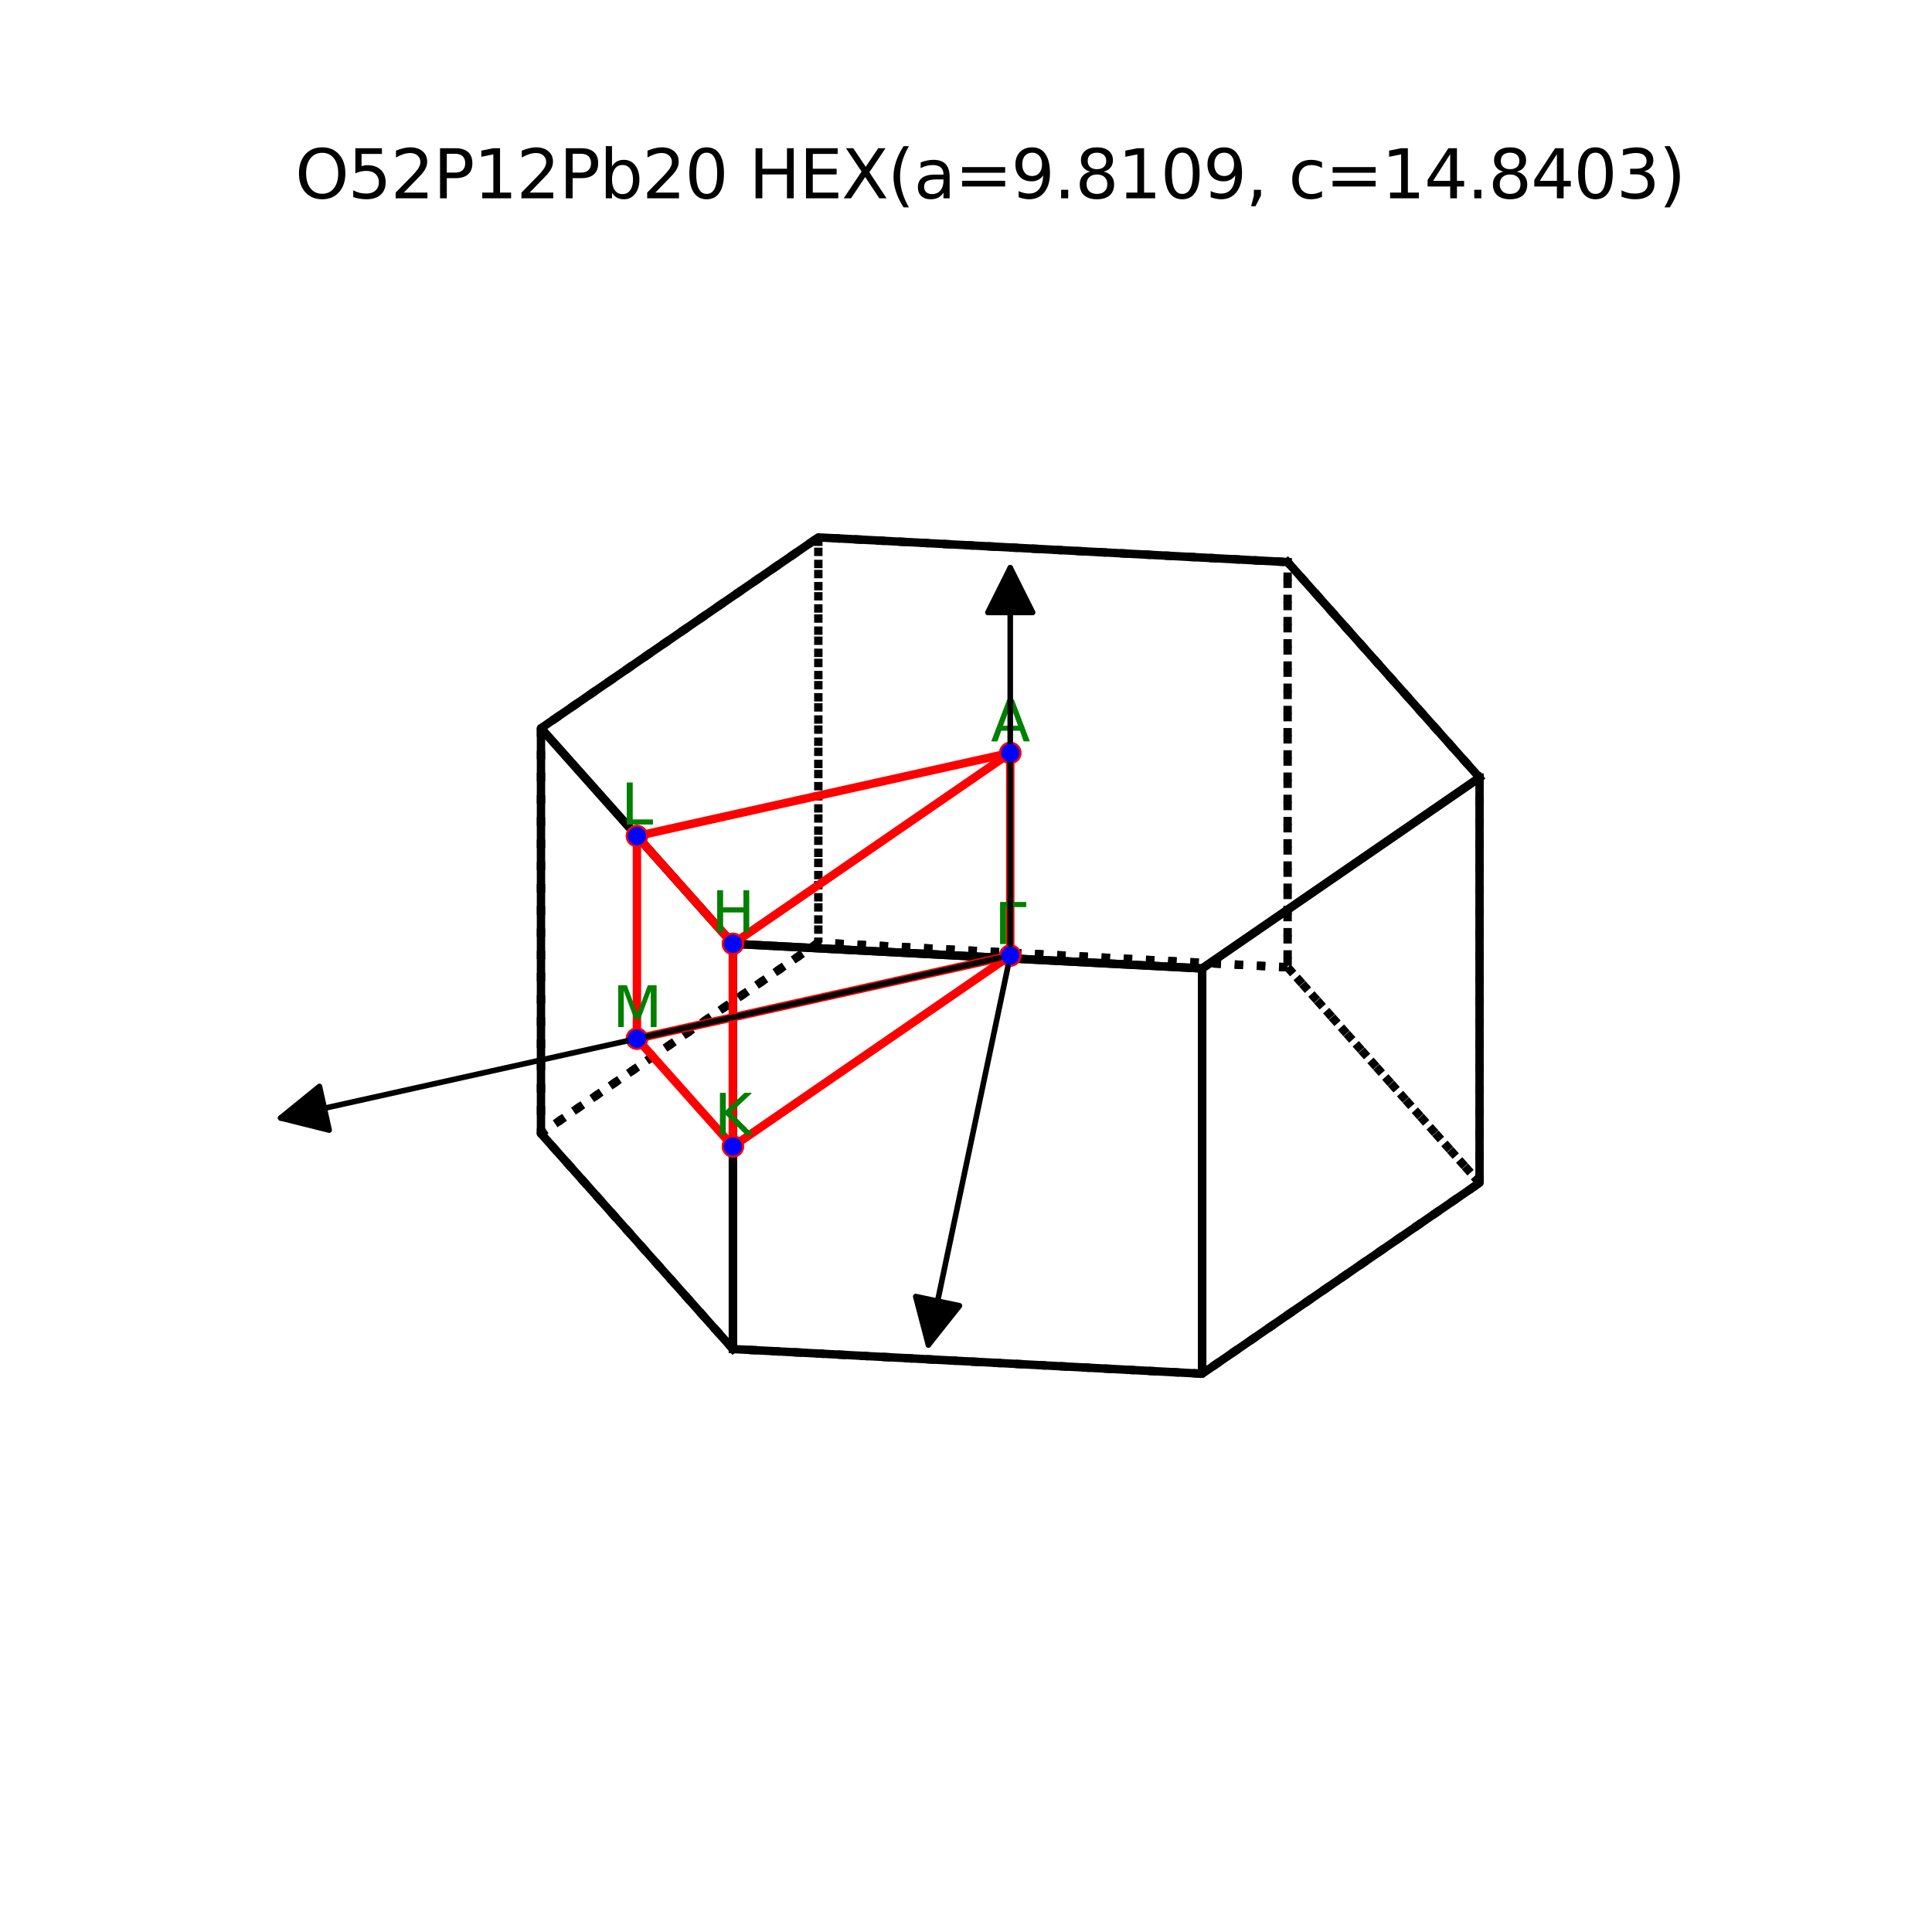 <?xml version="1.0" encoding="utf-8" standalone="no"?>
<!DOCTYPE svg PUBLIC "-//W3C//DTD SVG 1.1//EN"
  "http://www.w3.org/Graphics/SVG/1.1/DTD/svg11.dtd">
<svg xmlns:xlink="http://www.w3.org/1999/xlink" width="345.6pt" height="345.6pt" viewBox="0 0 345.6 345.6" xmlns="http://www.w3.org/2000/svg" version="1.1">
 <defs>
  <style type="text/css">*{stroke-linejoin: round; stroke-linecap: butt}</style>
 </defs>
 <g id="figure_1">
  <g id="patch_1">
   <path d="M 0 345.6 
L 345.6 345.6 
L 345.6 0 
L 0 0 
z
" style="fill: #ffffff"/>
  </g>
  <g id="patch_2">
   <path d="M 44.064 307.584 
L 310.176 307.584 
L 310.176 41.472 
L 44.064 41.472 
z
" style="fill: #ffffff"/>
  </g>
  <g id="axes_1">
   <g id="line2d_1">
    <path d="M 264.662 139.099 
L 215.048 173.243 
L 215.048 245.732 
L 264.662 211.588 
L 264.662 139.099 
" clip-path="url(#pcfe7f43902)" style="fill: none; stroke: #000000; stroke-width: 1.5; stroke-linecap: square"/>
   </g>
   <g id="line2d_2">
    <path d="M 230.33 173.033 
L 264.662 211.588 
L 264.662 139.099 
L 230.33 100.544 
L 230.33 173.033 
" clip-path="url(#pcfe7f43902)" style="fill: none; stroke-dasharray: 1.5,2.475; stroke-dashoffset: 0; stroke: #000000; stroke-width: 1.5"/>
   </g>
   <g id="line2d_3">
    <path d="M 131.102 168.831 
L 215.048 173.243 
L 215.048 245.732 
L 131.102 241.32 
L 131.102 168.831 
" clip-path="url(#pcfe7f43902)" style="fill: none; stroke: #000000; stroke-width: 1.5; stroke-linecap: square"/>
   </g>
   <g id="line2d_4">
    <path d="M 146.384 168.621 
L 96.771 202.765 
L 96.771 130.276 
L 146.384 96.132 
L 146.384 168.621 
" clip-path="url(#pcfe7f43902)" style="fill: none; stroke-dasharray: 1.5,2.475; stroke-dashoffset: 0; stroke: #000000; stroke-width: 1.5"/>
   </g>
   <g id="line2d_5">
    <path d="M 230.33 173.033 
L 146.384 168.621 
L 146.384 96.132 
L 230.33 100.544 
L 230.33 173.033 
" clip-path="url(#pcfe7f43902)" style="fill: none; stroke-dasharray: 1.5,2.475; stroke-dashoffset: 0; stroke: #000000; stroke-width: 1.5"/>
   </g>
   <g id="line2d_6">
    <path d="M 264.662 211.588 
L 230.33 173.033 
L 146.384 168.621 
L 96.771 202.765 
L 131.102 241.32 
L 215.048 245.732 
L 264.662 211.588 
" clip-path="url(#pcfe7f43902)" style="fill: none; stroke-dasharray: 1.5,2.475; stroke-dashoffset: 0; stroke: #000000; stroke-width: 1.5"/>
   </g>
   <g id="line2d_7">
    <path d="M 230.33 100.544 
L 264.662 139.099 
L 215.048 173.243 
L 131.102 168.831 
L 96.771 130.276 
L 146.384 96.132 
L 230.33 100.544 
" clip-path="url(#pcfe7f43902)" style="fill: none; stroke: #000000; stroke-width: 1.5; stroke-linecap: square"/>
   </g>
   <g id="line2d_8">
    <path d="M 131.102 241.32 
L 96.771 202.765 
L 96.771 130.276 
L 131.102 168.831 
L 131.102 241.32 
" clip-path="url(#pcfe7f43902)" style="fill: none; stroke: #000000; stroke-width: 1.5; stroke-linecap: square"/>
   </g>
   <g id="line2d_9">
    <path d="M 180.716 170.932 
L 113.936 185.798 
L 131.102 205.076 
L 180.716 170.932 
L 180.716 134.687 
L 113.936 149.554 
L 131.102 168.831 
L 180.716 134.687 
" clip-path="url(#pcfe7f43902)" style="fill: none; stroke: #ff0000; stroke-width: 1.5; stroke-linecap: square"/>
    <defs>
     <path id="m0aa71a15f5" d="M 0 1.5 
C 0.398 1.5 0.779 1.342 1.061 1.061 
C 1.342 0.779 1.5 0.398 1.5 0 
C 1.5 -0.398 1.342 -0.779 1.061 -1.061 
C 0.779 -1.342 0.398 -1.5 0 -1.5 
C -0.398 -1.5 -0.779 -1.342 -1.061 -1.061 
C -1.342 -0.779 -1.5 -0.398 -1.5 0 
C -1.5 0.398 -1.342 0.779 -1.061 1.061 
C -0.779 1.342 -0.398 1.5 0 1.5 
z
" style="stroke: #ff0000"/>
    </defs>
    <g clip-path="url(#pcfe7f43902)">
     <use xlink:href="#m0aa71a15f5" x="180.716" y="170.932" style="fill: #ff0000; stroke: #ff0000"/>
     <use xlink:href="#m0aa71a15f5" x="113.936" y="185.798" style="fill: #ff0000; stroke: #ff0000"/>
     <use xlink:href="#m0aa71a15f5" x="131.102" y="205.076" style="fill: #ff0000; stroke: #ff0000"/>
     <use xlink:href="#m0aa71a15f5" x="180.716" y="170.932" style="fill: #ff0000; stroke: #ff0000"/>
     <use xlink:href="#m0aa71a15f5" x="180.716" y="134.687" style="fill: #ff0000; stroke: #ff0000"/>
     <use xlink:href="#m0aa71a15f5" x="113.936" y="149.554" style="fill: #ff0000; stroke: #ff0000"/>
     <use xlink:href="#m0aa71a15f5" x="131.102" y="168.831" style="fill: #ff0000; stroke: #ff0000"/>
     <use xlink:href="#m0aa71a15f5" x="180.716" y="134.687" style="fill: #ff0000; stroke: #ff0000"/>
    </g>
   </g>
   <g id="line2d_10">
    <path d="M 113.936 149.554 
L 113.936 185.798 
" clip-path="url(#pcfe7f43902)" style="fill: none; stroke: #ff0000; stroke-width: 1.5; stroke-linecap: square"/>
    <g clip-path="url(#pcfe7f43902)">
     <use xlink:href="#m0aa71a15f5" x="113.936" y="149.554" style="fill: #ff0000; stroke: #ff0000"/>
     <use xlink:href="#m0aa71a15f5" x="113.936" y="185.798" style="fill: #ff0000; stroke: #ff0000"/>
    </g>
   </g>
   <g id="line2d_11">
    <path d="M 131.102 205.076 
L 131.102 168.831 
" clip-path="url(#pcfe7f43902)" style="fill: none; stroke: #ff0000; stroke-width: 1.5; stroke-linecap: square"/>
    <g clip-path="url(#pcfe7f43902)">
     <use xlink:href="#m0aa71a15f5" x="131.102" y="205.076" style="fill: #ff0000; stroke: #ff0000"/>
     <use xlink:href="#m0aa71a15f5" x="131.102" y="168.831" style="fill: #ff0000; stroke: #ff0000"/>
    </g>
   </g>
   <g id="patch_3">
    <path d="M 178.764 171.367 
Q 113.938 185.798 50.204 199.986 
" clip-path="url(#pcfe7f43902)" style="fill: none; stroke: #000000; stroke-linecap: round"/>
    <path d="M 58.882 202.152 
L 50.204 199.986 
L 57.144 194.343 
L 58.882 202.152 
z
" clip-path="url(#pcfe7f43902)" style="stroke: #000000; stroke-linecap: round"/>
   </g>
   <g id="Path3DCollection_1">
    <defs>
     <path id="me440ac5d9f" d="M 0 1.118 
C 0.297 1.118 0.581 1 0.791 0.791 
C 1 0.581 1.118 0.297 1.118 0 
C 1.118 -0.297 1 -0.581 0.791 -0.791 
C 0.581 -1 0.297 -1.118 0 -1.118 
C -0.297 -1.118 -0.581 -1 -0.791 -0.791 
C -1 -0.581 -1.118 -0.297 -1.118 0 
C -1.118 0.297 -1 0.581 -0.791 0.791 
C -0.581 1 -0.297 1.118 0 1.118 
z
" style="stroke: #0000ff"/>
    </defs>
    <g clip-path="url(#pcfe7f43902)">
     <use xlink:href="#me440ac5d9f" x="180.716" y="170.932" style="fill: #0000ff; stroke: #0000ff"/>
    </g>
   </g>
   <g id="text_1">
    <!-- $\mathrm{\Gamma}$ -->
    <g style="fill: #008000" transform="translate(177.916 168.852) scale(0.1 -0.1)">
     <defs>
      <path id="DejaVuSans-393" d="M 628 0 
L 628 4666 
L 3531 4666 
L 3531 4134 
L 1259 4134 
L 1259 0 
L 628 0 
z
" transform="scale(0.016)"/>
     </defs>
     <use xlink:href="#DejaVuSans-393" transform="translate(0 0.094)"/>
    </g>
   </g>
   <g id="text_2">
    <!-- $\mathrm{M}$ -->
    <g style="fill: #008000" transform="translate(109.586 183.718) scale(0.1 -0.1)">
     <defs>
      <path id="DejaVuSans-4d" d="M 628 4666 
L 1569 4666 
L 2759 1491 
L 3956 4666 
L 4897 4666 
L 4897 0 
L 4281 0 
L 4281 4097 
L 3078 897 
L 2444 897 
L 1241 4097 
L 1241 0 
L 628 0 
L 628 4666 
z
" transform="scale(0.016)"/>
     </defs>
     <use xlink:href="#DejaVuSans-4d" transform="translate(0 0.094)"/>
    </g>
   </g>
   <g id="text_3">
    <!-- $\mathrm{K}$ -->
    <g style="fill: #008000" transform="translate(127.802 202.996) scale(0.1 -0.1)">
     <defs>
      <path id="DejaVuSans-4b" d="M 628 4666 
L 1259 4666 
L 1259 2694 
L 3353 4666 
L 4166 4666 
L 1850 2491 
L 4331 0 
L 3500 0 
L 1259 2247 
L 1259 0 
L 628 0 
L 628 4666 
z
" transform="scale(0.016)"/>
     </defs>
     <use xlink:href="#DejaVuSans-4b" transform="translate(0 0.094)"/>
    </g>
   </g>
   <g id="text_4">
    <!-- $\mathrm{\Gamma}$ -->
    <g style="fill: #008000" transform="translate(177.916 168.852) scale(0.1 -0.1)">
     <use xlink:href="#DejaVuSans-393" transform="translate(0 0.094)"/>
    </g>
   </g>
   <g id="text_5">
    <!-- $\mathrm{A}$ -->
    <g style="fill: #008000" transform="translate(177.266 132.608) scale(0.1 -0.1)">
     <defs>
      <path id="DejaVuSans-41" d="M 2188 4044 
L 1331 1722 
L 3047 1722 
L 2188 4044 
z
M 1831 4666 
L 2547 4666 
L 4325 0 
L 3669 0 
L 3244 1197 
L 1141 1197 
L 716 0 
L 50 0 
L 1831 4666 
z
" transform="scale(0.016)"/>
     </defs>
     <use xlink:href="#DejaVuSans-41" transform="translate(0 0.094)"/>
    </g>
   </g>
   <g id="text_6">
    <!-- $\mathrm{L}$ -->
    <g style="fill: #008000" transform="translate(111.136 147.474) scale(0.1 -0.1)">
     <defs>
      <path id="DejaVuSans-4c" d="M 628 4666 
L 1259 4666 
L 1259 531 
L 3531 531 
L 3531 0 
L 628 0 
L 628 4666 
z
" transform="scale(0.016)"/>
     </defs>
     <use xlink:href="#DejaVuSans-4c" transform="translate(0 0.094)"/>
    </g>
   </g>
   <g id="text_7">
    <!-- $\mathrm{H}$ -->
    <g style="fill: #008000" transform="translate(127.302 166.751) scale(0.1 -0.1)">
     <defs>
      <path id="DejaVuSans-48" d="M 628 4666 
L 1259 4666 
L 1259 2753 
L 3553 2753 
L 3553 4666 
L 4184 4666 
L 4184 0 
L 3553 0 
L 3553 2222 
L 1259 2222 
L 1259 0 
L 628 0 
L 628 4666 
z
" transform="scale(0.016)"/>
     </defs>
     <use xlink:href="#DejaVuSans-48" transform="translate(0 0.094)"/>
    </g>
   </g>
   <g id="text_8">
    <!-- $\mathrm{A}$ -->
    <g style="fill: #008000" transform="translate(177.266 132.608) scale(0.1 -0.1)">
     <use xlink:href="#DejaVuSans-41" transform="translate(0 0.094)"/>
    </g>
   </g>
   <g id="text_9">
    <!-- $\mathrm{L}$ -->
    <g style="fill: #008000" transform="translate(111.136 147.474) scale(0.1 -0.1)">
     <use xlink:href="#DejaVuSans-4c" transform="translate(0 0.094)"/>
    </g>
   </g>
   <g id="text_10">
    <!-- $\mathrm{M}$ -->
    <g style="fill: #008000" transform="translate(109.586 183.718) scale(0.1 -0.1)">
     <use xlink:href="#DejaVuSans-4d" transform="translate(0 0.094)"/>
    </g>
   </g>
   <g id="text_11">
    <!-- $\mathrm{K}$ -->
    <g style="fill: #008000" transform="translate(127.802 202.996) scale(0.1 -0.1)">
     <use xlink:href="#DejaVuSans-4b" transform="translate(0 0.094)"/>
    </g>
   </g>
   <g id="text_12">
    <!-- $\mathrm{H}$ -->
    <g style="fill: #008000" transform="translate(127.302 166.751) scale(0.1 -0.1)">
     <use xlink:href="#DejaVuSans-48" transform="translate(0 0.094)"/>
    </g>
   </g>
   <g id="text_13">
    <!-- O52P12Pb20 HEX(a=9.8109, c=14.8403) -->
    <g transform="translate(52.793 35.472) scale(0.12 -0.12)">
     <defs>
      <path id="DejaVuSans-4f" d="M 2522 4238 
Q 1834 4238 1429 3725 
Q 1025 3213 1025 2328 
Q 1025 1447 1429 934 
Q 1834 422 2522 422 
Q 3209 422 3611 934 
Q 4013 1447 4013 2328 
Q 4013 3213 3611 3725 
Q 3209 4238 2522 4238 
z
M 2522 4750 
Q 3503 4750 4090 4092 
Q 4678 3434 4678 2328 
Q 4678 1225 4090 567 
Q 3503 -91 2522 -91 
Q 1538 -91 948 565 
Q 359 1222 359 2328 
Q 359 3434 948 4092 
Q 1538 4750 2522 4750 
z
" transform="scale(0.016)"/>
      <path id="DejaVuSans-35" d="M 691 4666 
L 3169 4666 
L 3169 4134 
L 1269 4134 
L 1269 2991 
Q 1406 3038 1543 3061 
Q 1681 3084 1819 3084 
Q 2600 3084 3056 2656 
Q 3513 2228 3513 1497 
Q 3513 744 3044 326 
Q 2575 -91 1722 -91 
Q 1428 -91 1123 -41 
Q 819 9 494 109 
L 494 744 
Q 775 591 1075 516 
Q 1375 441 1709 441 
Q 2250 441 2565 725 
Q 2881 1009 2881 1497 
Q 2881 1984 2565 2268 
Q 2250 2553 1709 2553 
Q 1456 2553 1204 2497 
Q 953 2441 691 2322 
L 691 4666 
z
" transform="scale(0.016)"/>
      <path id="DejaVuSans-32" d="M 1228 531 
L 3431 531 
L 3431 0 
L 469 0 
L 469 531 
Q 828 903 1448 1529 
Q 2069 2156 2228 2338 
Q 2531 2678 2651 2914 
Q 2772 3150 2772 3378 
Q 2772 3750 2511 3984 
Q 2250 4219 1831 4219 
Q 1534 4219 1204 4116 
Q 875 4013 500 3803 
L 500 4441 
Q 881 4594 1212 4672 
Q 1544 4750 1819 4750 
Q 2544 4750 2975 4387 
Q 3406 4025 3406 3419 
Q 3406 3131 3298 2873 
Q 3191 2616 2906 2266 
Q 2828 2175 2409 1742 
Q 1991 1309 1228 531 
z
" transform="scale(0.016)"/>
      <path id="DejaVuSans-50" d="M 1259 4147 
L 1259 2394 
L 2053 2394 
Q 2494 2394 2734 2622 
Q 2975 2850 2975 3272 
Q 2975 3691 2734 3919 
Q 2494 4147 2053 4147 
L 1259 4147 
z
M 628 4666 
L 2053 4666 
Q 2838 4666 3239 4311 
Q 3641 3956 3641 3272 
Q 3641 2581 3239 2228 
Q 2838 1875 2053 1875 
L 1259 1875 
L 1259 0 
L 628 0 
L 628 4666 
z
" transform="scale(0.016)"/>
      <path id="DejaVuSans-31" d="M 794 531 
L 1825 531 
L 1825 4091 
L 703 3866 
L 703 4441 
L 1819 4666 
L 2450 4666 
L 2450 531 
L 3481 531 
L 3481 0 
L 794 0 
L 794 531 
z
" transform="scale(0.016)"/>
      <path id="DejaVuSans-62" d="M 3116 1747 
Q 3116 2381 2855 2742 
Q 2594 3103 2138 3103 
Q 1681 3103 1420 2742 
Q 1159 2381 1159 1747 
Q 1159 1113 1420 752 
Q 1681 391 2138 391 
Q 2594 391 2855 752 
Q 3116 1113 3116 1747 
z
M 1159 2969 
Q 1341 3281 1617 3432 
Q 1894 3584 2278 3584 
Q 2916 3584 3314 3078 
Q 3713 2572 3713 1747 
Q 3713 922 3314 415 
Q 2916 -91 2278 -91 
Q 1894 -91 1617 61 
Q 1341 213 1159 525 
L 1159 0 
L 581 0 
L 581 4863 
L 1159 4863 
L 1159 2969 
z
" transform="scale(0.016)"/>
      <path id="DejaVuSans-30" d="M 2034 4250 
Q 1547 4250 1301 3770 
Q 1056 3291 1056 2328 
Q 1056 1369 1301 889 
Q 1547 409 2034 409 
Q 2525 409 2770 889 
Q 3016 1369 3016 2328 
Q 3016 3291 2770 3770 
Q 2525 4250 2034 4250 
z
M 2034 4750 
Q 2819 4750 3233 4129 
Q 3647 3509 3647 2328 
Q 3647 1150 3233 529 
Q 2819 -91 2034 -91 
Q 1250 -91 836 529 
Q 422 1150 422 2328 
Q 422 3509 836 4129 
Q 1250 4750 2034 4750 
z
" transform="scale(0.016)"/>
      <path id="DejaVuSans-20" transform="scale(0.016)"/>
      <path id="DejaVuSans-45" d="M 628 4666 
L 3578 4666 
L 3578 4134 
L 1259 4134 
L 1259 2753 
L 3481 2753 
L 3481 2222 
L 1259 2222 
L 1259 531 
L 3634 531 
L 3634 0 
L 628 0 
L 628 4666 
z
" transform="scale(0.016)"/>
      <path id="DejaVuSans-58" d="M 403 4666 
L 1081 4666 
L 2241 2931 
L 3406 4666 
L 4084 4666 
L 2584 2425 
L 4184 0 
L 3506 0 
L 2194 1984 
L 872 0 
L 191 0 
L 1856 2491 
L 403 4666 
z
" transform="scale(0.016)"/>
      <path id="DejaVuSans-28" d="M 1984 4856 
Q 1566 4138 1362 3434 
Q 1159 2731 1159 2009 
Q 1159 1288 1364 580 
Q 1569 -128 1984 -844 
L 1484 -844 
Q 1016 -109 783 600 
Q 550 1309 550 2009 
Q 550 2706 781 3412 
Q 1013 4119 1484 4856 
L 1984 4856 
z
" transform="scale(0.016)"/>
      <path id="DejaVuSans-61" d="M 2194 1759 
Q 1497 1759 1228 1600 
Q 959 1441 959 1056 
Q 959 750 1161 570 
Q 1363 391 1709 391 
Q 2188 391 2477 730 
Q 2766 1069 2766 1631 
L 2766 1759 
L 2194 1759 
z
M 3341 1997 
L 3341 0 
L 2766 0 
L 2766 531 
Q 2569 213 2275 61 
Q 1981 -91 1556 -91 
Q 1019 -91 701 211 
Q 384 513 384 1019 
Q 384 1609 779 1909 
Q 1175 2209 1959 2209 
L 2766 2209 
L 2766 2266 
Q 2766 2663 2505 2880 
Q 2244 3097 1772 3097 
Q 1472 3097 1187 3025 
Q 903 2953 641 2809 
L 641 3341 
Q 956 3463 1253 3523 
Q 1550 3584 1831 3584 
Q 2591 3584 2966 3190 
Q 3341 2797 3341 1997 
z
" transform="scale(0.016)"/>
      <path id="DejaVuSans-3d" d="M 678 2906 
L 4684 2906 
L 4684 2381 
L 678 2381 
L 678 2906 
z
M 678 1631 
L 4684 1631 
L 4684 1100 
L 678 1100 
L 678 1631 
z
" transform="scale(0.016)"/>
      <path id="DejaVuSans-39" d="M 703 97 
L 703 672 
Q 941 559 1184 500 
Q 1428 441 1663 441 
Q 2288 441 2617 861 
Q 2947 1281 2994 2138 
Q 2813 1869 2534 1725 
Q 2256 1581 1919 1581 
Q 1219 1581 811 2004 
Q 403 2428 403 3163 
Q 403 3881 828 4315 
Q 1253 4750 1959 4750 
Q 2769 4750 3195 4129 
Q 3622 3509 3622 2328 
Q 3622 1225 3098 567 
Q 2575 -91 1691 -91 
Q 1453 -91 1209 -44 
Q 966 3 703 97 
z
M 1959 2075 
Q 2384 2075 2632 2365 
Q 2881 2656 2881 3163 
Q 2881 3666 2632 3958 
Q 2384 4250 1959 4250 
Q 1534 4250 1286 3958 
Q 1038 3666 1038 3163 
Q 1038 2656 1286 2365 
Q 1534 2075 1959 2075 
z
" transform="scale(0.016)"/>
      <path id="DejaVuSans-2e" d="M 684 794 
L 1344 794 
L 1344 0 
L 684 0 
L 684 794 
z
" transform="scale(0.016)"/>
      <path id="DejaVuSans-38" d="M 2034 2216 
Q 1584 2216 1326 1975 
Q 1069 1734 1069 1313 
Q 1069 891 1326 650 
Q 1584 409 2034 409 
Q 2484 409 2743 651 
Q 3003 894 3003 1313 
Q 3003 1734 2745 1975 
Q 2488 2216 2034 2216 
z
M 1403 2484 
Q 997 2584 770 2862 
Q 544 3141 544 3541 
Q 544 4100 942 4425 
Q 1341 4750 2034 4750 
Q 2731 4750 3128 4425 
Q 3525 4100 3525 3541 
Q 3525 3141 3298 2862 
Q 3072 2584 2669 2484 
Q 3125 2378 3379 2068 
Q 3634 1759 3634 1313 
Q 3634 634 3220 271 
Q 2806 -91 2034 -91 
Q 1263 -91 848 271 
Q 434 634 434 1313 
Q 434 1759 690 2068 
Q 947 2378 1403 2484 
z
M 1172 3481 
Q 1172 3119 1398 2916 
Q 1625 2713 2034 2713 
Q 2441 2713 2670 2916 
Q 2900 3119 2900 3481 
Q 2900 3844 2670 4047 
Q 2441 4250 2034 4250 
Q 1625 4250 1398 4047 
Q 1172 3844 1172 3481 
z
" transform="scale(0.016)"/>
      <path id="DejaVuSans-2c" d="M 750 794 
L 1409 794 
L 1409 256 
L 897 -744 
L 494 -744 
L 750 256 
L 750 794 
z
" transform="scale(0.016)"/>
      <path id="DejaVuSans-63" d="M 3122 3366 
L 3122 2828 
Q 2878 2963 2633 3030 
Q 2388 3097 2138 3097 
Q 1578 3097 1268 2742 
Q 959 2388 959 1747 
Q 959 1106 1268 751 
Q 1578 397 2138 397 
Q 2388 397 2633 464 
Q 2878 531 3122 666 
L 3122 134 
Q 2881 22 2623 -34 
Q 2366 -91 2075 -91 
Q 1284 -91 818 406 
Q 353 903 353 1747 
Q 353 2603 823 3093 
Q 1294 3584 2113 3584 
Q 2378 3584 2631 3529 
Q 2884 3475 3122 3366 
z
" transform="scale(0.016)"/>
      <path id="DejaVuSans-34" d="M 2419 4116 
L 825 1625 
L 2419 1625 
L 2419 4116 
z
M 2253 4666 
L 3047 4666 
L 3047 1625 
L 3713 1625 
L 3713 1100 
L 3047 1100 
L 3047 0 
L 2419 0 
L 2419 1100 
L 313 1100 
L 313 1709 
L 2253 4666 
z
" transform="scale(0.016)"/>
      <path id="DejaVuSans-33" d="M 2597 2516 
Q 3050 2419 3304 2112 
Q 3559 1806 3559 1356 
Q 3559 666 3084 287 
Q 2609 -91 1734 -91 
Q 1441 -91 1130 -33 
Q 819 25 488 141 
L 488 750 
Q 750 597 1062 519 
Q 1375 441 1716 441 
Q 2309 441 2620 675 
Q 2931 909 2931 1356 
Q 2931 1769 2642 2001 
Q 2353 2234 1838 2234 
L 1294 2234 
L 1294 2753 
L 1863 2753 
Q 2328 2753 2575 2939 
Q 2822 3125 2822 3475 
Q 2822 3834 2567 4026 
Q 2313 4219 1838 4219 
Q 1578 4219 1281 4162 
Q 984 4106 628 3988 
L 628 4550 
Q 988 4650 1302 4700 
Q 1616 4750 1894 4750 
Q 2613 4750 3031 4423 
Q 3450 4097 3450 3541 
Q 3450 3153 3228 2886 
Q 3006 2619 2597 2516 
z
" transform="scale(0.016)"/>
      <path id="DejaVuSans-29" d="M 513 4856 
L 1013 4856 
Q 1481 4119 1714 3412 
Q 1947 2706 1947 2009 
Q 1947 1309 1714 600 
Q 1481 -109 1013 -844 
L 513 -844 
Q 928 -128 1133 580 
Q 1338 1288 1338 2009 
Q 1338 2731 1133 3434 
Q 928 4138 513 4856 
z
" transform="scale(0.016)"/>
     </defs>
     <use xlink:href="#DejaVuSans-4f"/>
     <use xlink:href="#DejaVuSans-35" x="78.711"/>
     <use xlink:href="#DejaVuSans-32" x="142.334"/>
     <use xlink:href="#DejaVuSans-50" x="205.957"/>
     <use xlink:href="#DejaVuSans-31" x="266.26"/>
     <use xlink:href="#DejaVuSans-32" x="329.883"/>
     <use xlink:href="#DejaVuSans-50" x="393.506"/>
     <use xlink:href="#DejaVuSans-62" x="453.809"/>
     <use xlink:href="#DejaVuSans-32" x="517.285"/>
     <use xlink:href="#DejaVuSans-30" x="580.908"/>
     <use xlink:href="#DejaVuSans-20" x="644.531"/>
     <use xlink:href="#DejaVuSans-48" x="676.318"/>
     <use xlink:href="#DejaVuSans-45" x="751.514"/>
     <use xlink:href="#DejaVuSans-58" x="814.697"/>
     <use xlink:href="#DejaVuSans-28" x="883.203"/>
     <use xlink:href="#DejaVuSans-61" x="922.217"/>
     <use xlink:href="#DejaVuSans-3d" x="983.496"/>
     <use xlink:href="#DejaVuSans-39" x="1067.285"/>
     <use xlink:href="#DejaVuSans-2e" x="1130.908"/>
     <use xlink:href="#DejaVuSans-38" x="1162.695"/>
     <use xlink:href="#DejaVuSans-31" x="1226.318"/>
     <use xlink:href="#DejaVuSans-30" x="1289.941"/>
     <use xlink:href="#DejaVuSans-39" x="1353.564"/>
     <use xlink:href="#DejaVuSans-2c" x="1417.188"/>
     <use xlink:href="#DejaVuSans-20" x="1448.975"/>
     <use xlink:href="#DejaVuSans-63" x="1480.762"/>
     <use xlink:href="#DejaVuSans-3d" x="1535.742"/>
     <use xlink:href="#DejaVuSans-31" x="1619.531"/>
     <use xlink:href="#DejaVuSans-34" x="1683.154"/>
     <use xlink:href="#DejaVuSans-2e" x="1746.777"/>
     <use xlink:href="#DejaVuSans-38" x="1778.564"/>
     <use xlink:href="#DejaVuSans-34" x="1842.188"/>
     <use xlink:href="#DejaVuSans-30" x="1905.811"/>
     <use xlink:href="#DejaVuSans-33" x="1969.434"/>
     <use xlink:href="#DejaVuSans-29" x="2033.057"/>
    </g>
   </g>
   <g id="patch_4">
    <path d="M 180.305 172.889 
Q 173.075 207.282 166.075 240.581 
" clip-path="url(#pcfe7f43902)" style="fill: none; stroke: #000000; stroke-linecap: round"/>
    <path d="M 171.635 233.575 
L 166.075 240.581 
L 163.807 231.929 
L 171.635 233.575 
z
" clip-path="url(#pcfe7f43902)" style="stroke: #000000; stroke-linecap: round"/>
   </g>
   <g id="Path3DCollection_2">
    <g clip-path="url(#pcfe7f43902)">
     <use xlink:href="#me440ac5d9f" x="180.716" y="170.932" style="fill: #0000ff; stroke: #0000ff"/>
    </g>
   </g>
   <g id="patch_5">
    <path d="M 180.716 168.928 
Q 180.716 134.686 180.716 101.561 
" clip-path="url(#pcfe7f43902)" style="fill: none; stroke: #000000; stroke-linecap: round"/>
    <path d="M 176.716 109.561 
L 180.716 101.561 
L 184.716 109.561 
L 176.716 109.561 
z
" clip-path="url(#pcfe7f43902)" style="stroke: #000000; stroke-linecap: round"/>
   </g>
   <g id="Path3DCollection_3">
    <g clip-path="url(#pcfe7f43902)">
     <use xlink:href="#me440ac5d9f" x="180.716" y="134.687" style="fill: #0000ff; stroke: #0000ff"/>
    </g>
   </g>
   <g id="Path3DCollection_4">
    <g clip-path="url(#pcfe7f43902)">
     <use xlink:href="#me440ac5d9f" x="180.716" y="134.687" style="fill: #0000ff; stroke: #0000ff"/>
    </g>
   </g>
   <g id="Path3DCollection_5">
    <g clip-path="url(#pcfe7f43902)">
     <use xlink:href="#me440ac5d9f" x="113.936" y="185.798" style="fill: #0000ff; stroke: #0000ff"/>
    </g>
   </g>
   <g id="Path3DCollection_6">
    <g clip-path="url(#pcfe7f43902)">
     <use xlink:href="#me440ac5d9f" x="113.936" y="185.798" style="fill: #0000ff; stroke: #0000ff"/>
    </g>
   </g>
   <g id="Path3DCollection_7">
    <g clip-path="url(#pcfe7f43902)">
     <use xlink:href="#me440ac5d9f" x="113.936" y="149.554" style="fill: #0000ff; stroke: #0000ff"/>
    </g>
   </g>
   <g id="Path3DCollection_8">
    <g clip-path="url(#pcfe7f43902)">
     <use xlink:href="#me440ac5d9f" x="113.936" y="149.554" style="fill: #0000ff; stroke: #0000ff"/>
    </g>
   </g>
   <g id="Path3DCollection_9">
    <g clip-path="url(#pcfe7f43902)">
     <use xlink:href="#me440ac5d9f" x="131.102" y="205.076" style="fill: #0000ff; stroke: #0000ff"/>
    </g>
   </g>
   <g id="Path3DCollection_10">
    <g clip-path="url(#pcfe7f43902)">
     <use xlink:href="#me440ac5d9f" x="131.102" y="205.076" style="fill: #0000ff; stroke: #0000ff"/>
    </g>
   </g>
   <g id="Path3DCollection_11">
    <g clip-path="url(#pcfe7f43902)">
     <use xlink:href="#me440ac5d9f" x="131.102" y="168.831" style="fill: #0000ff; stroke: #0000ff"/>
    </g>
   </g>
   <g id="Path3DCollection_12">
    <g clip-path="url(#pcfe7f43902)">
     <use xlink:href="#me440ac5d9f" x="131.102" y="168.831" style="fill: #0000ff; stroke: #0000ff"/>
    </g>
   </g>
  </g>
 </g>
 <defs>
  <clipPath id="pcfe7f43902">
   <rect x="44.064" y="41.472" width="266.112" height="266.112"/>
  </clipPath>
 </defs>
</svg>
